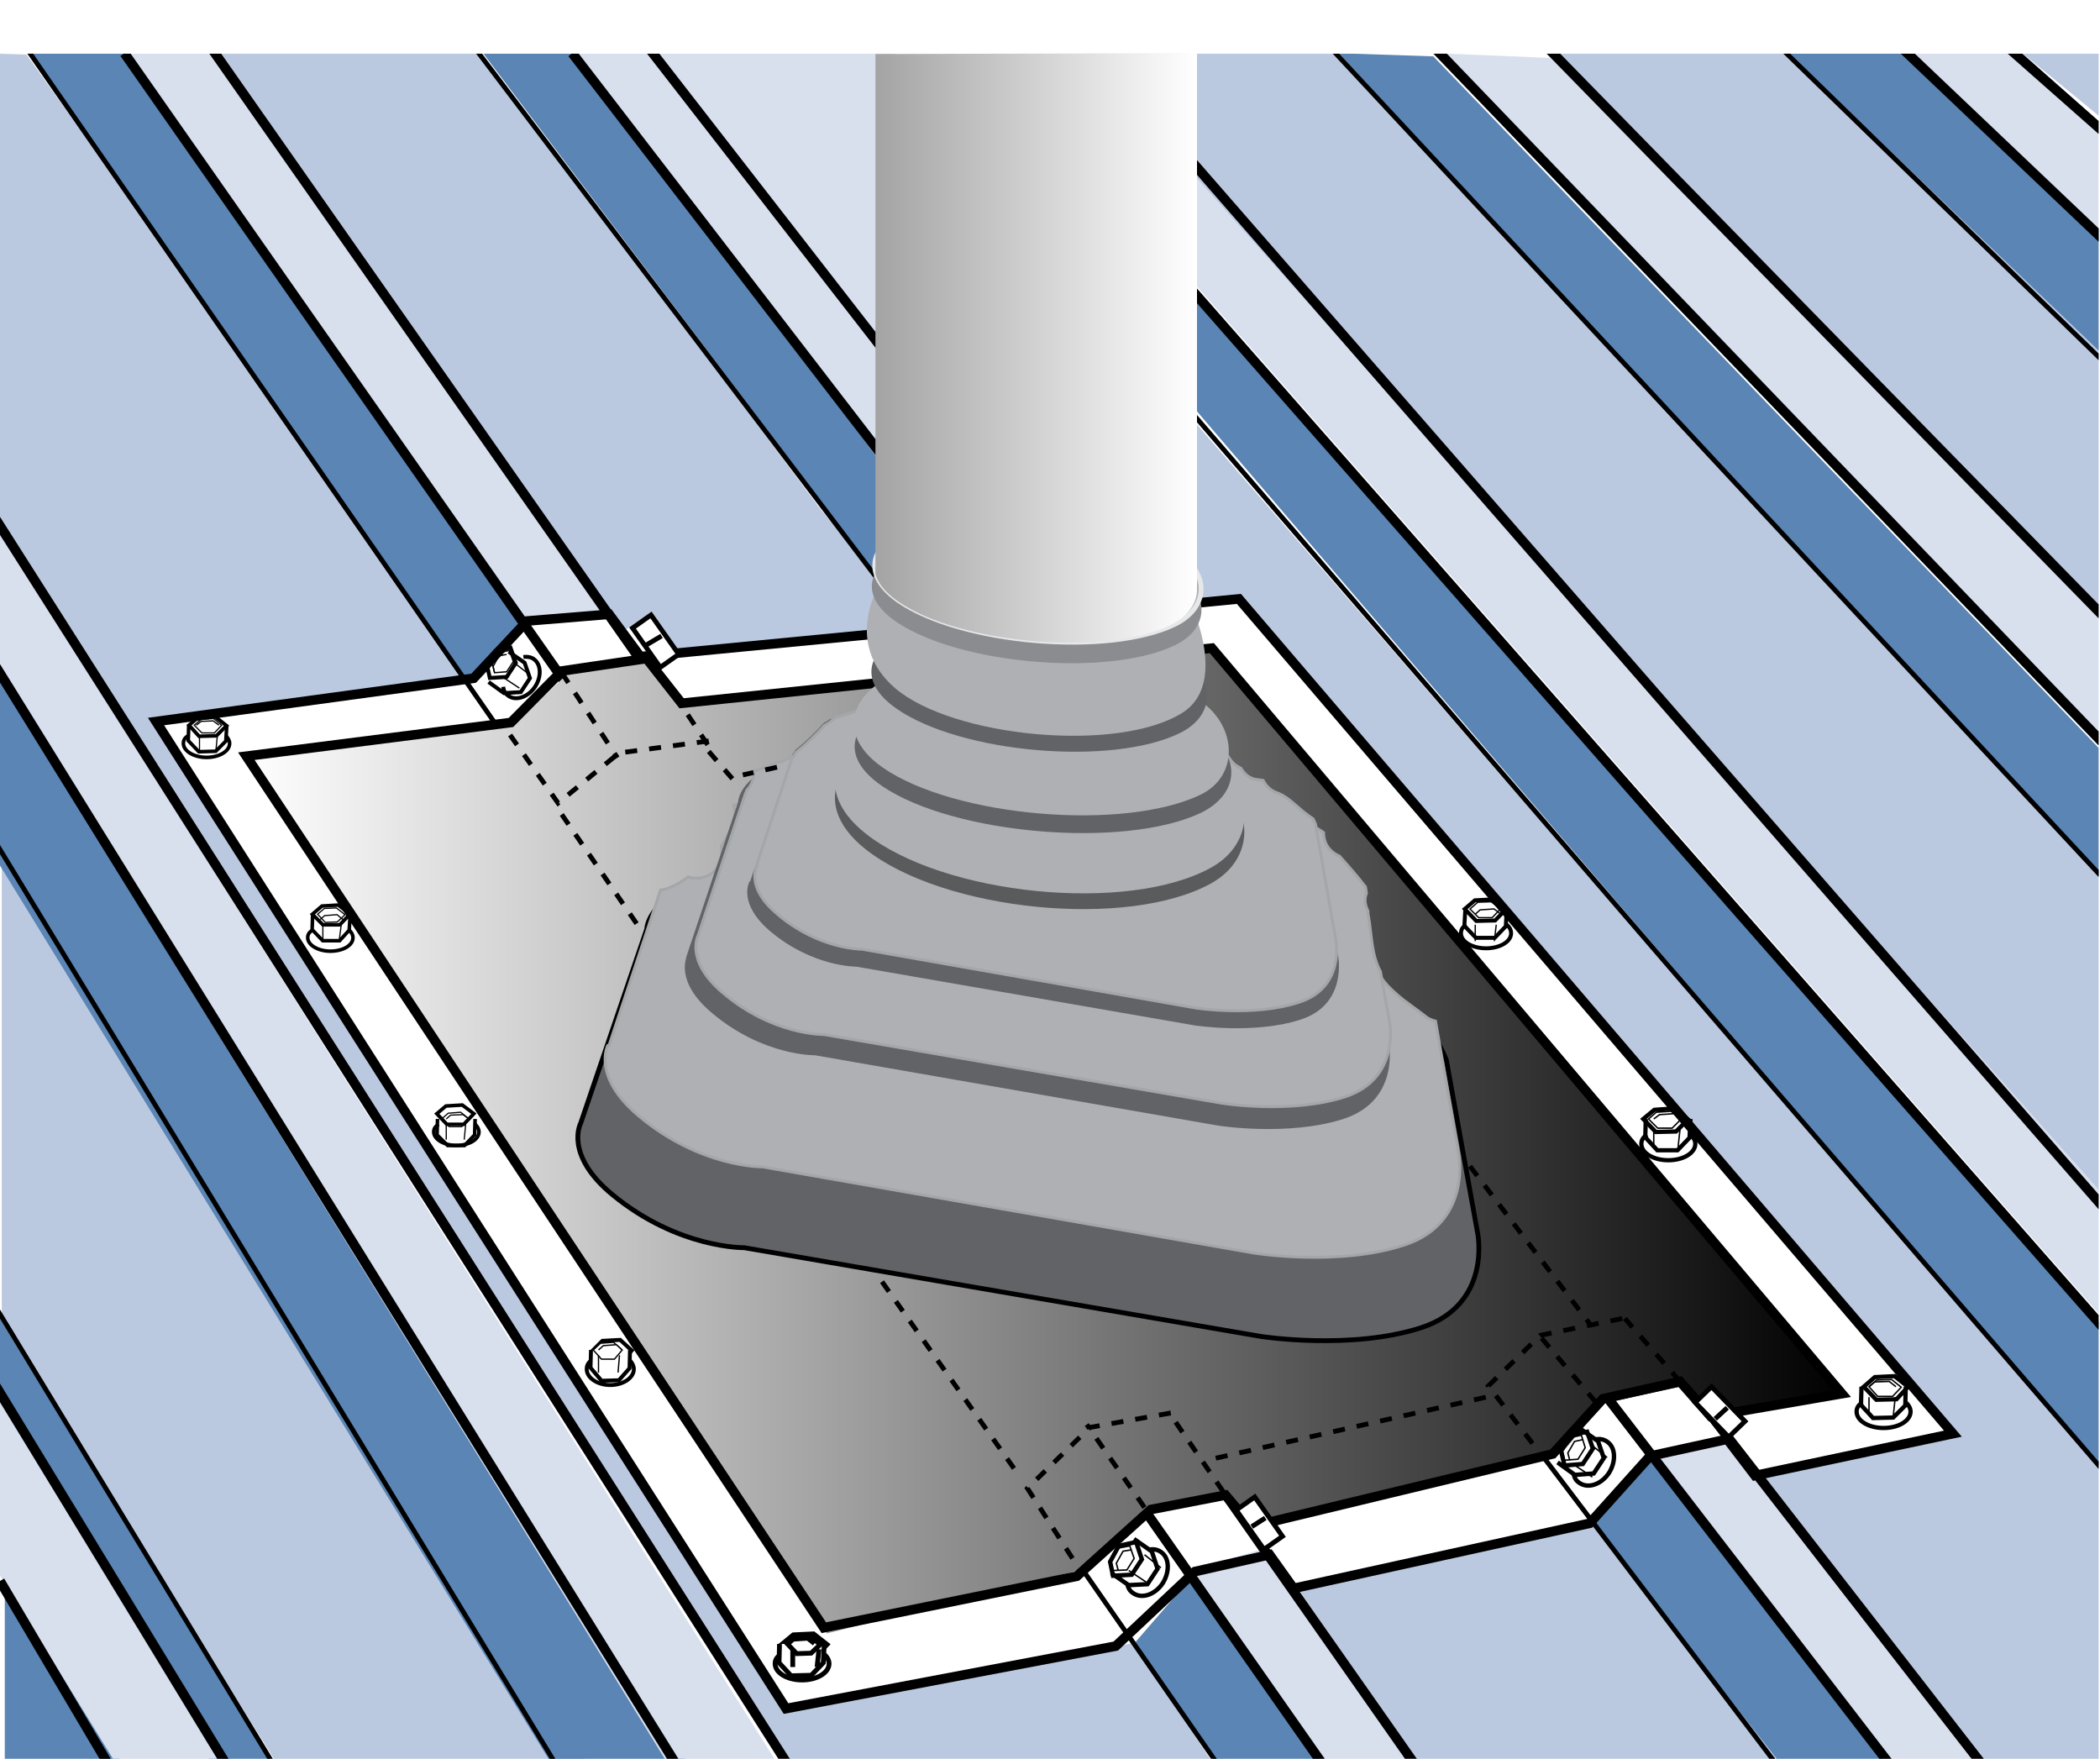 <?xml version="1.0" encoding="UTF-8"?>
<!-- Generator: Adobe Illustrator 23.0.0, SVG Export Plug-In . SVG Version: 6.00 Build 0)  -->
<svg width="400" height="335" version="1.1" viewBox="0 0 400 334.735" xml:space="preserve" xmlns="http://www.w3.org/2000/svg" xmlns:cc="http://creativecommons.org/ns#" xmlns:dc="http://purl.org/dc/elements/1.1/" xmlns:rdf="http://www.w3.org/1999/02/22-rdf-syntax-ns#" xmlns:xlink="http://www.w3.org/1999/xlink"><defs> 	 	 	 	 	 	 	 	 	  		 		<clipPath id="SVGID_2_"> 			<use width="100%" height="100%" xlink:href="#SVGID_1_"/> 		</clipPath> 		 		 		 		 		 		 		 		 		 		 		 		 		 		 		 		 			<linearGradient id="SVGID_21_" x1="156" x2="221" y1="7.58" y2="7.58" gradientTransform="matrix(-1 0 0 1 417 0)" gradientUnits="userSpaceOnUse"> 			<stop style="stop-color:#fff" offset="0"/> 			<stop offset="1"/> 		</linearGradient> 		 	 			 				<linearGradient id="SVGID_20_" x1="155" x2="222" y1="72.7" y2="72.7" gradientTransform="matrix(-.917 0 0 .917 370 -3.84)" gradientUnits="userSpaceOnUse"> 				<stop style="stop-color:#fff" offset="0"/> 				<stop style="stop-color:#A3A3A3" offset="1"/> 			</linearGradient> 			 		 			 			 		 			 		 			 			 		 			 		 			 			<mask id="SVGID_18_" x="190.7" y="147" width="78.3" height="29.9" maskUnits="userSpaceOnUse"> 				 			</mask> 			 		 			 		 			 			<mask id="SVGID_17_" x="186.7" y="154.9" width="85.1" height="38.4" maskUnits="userSpaceOnUse"> 				 			</mask> 			 		 			 			<mask id="SVGID_16_" x="169.2" y="147.8" width="121.6" height="66.1" maskUnits="userSpaceOnUse"> 				 			</mask> 			 		 			 			<mask id="SVGID_15_" x="165.5" y="149.4" width="128" height="71" maskUnits="userSpaceOnUse"> 				 			</mask> 			 		 			 			<mask id="SVGID_14_" x="154.7" y="153.1" width="150" height="84" maskUnits="userSpaceOnUse"> 				 			</mask> 			 		 			 			<mask id="SVGID_13_" x="153.7" y="158.1" width="151" height="83" maskUnits="userSpaceOnUse"> 				 			</mask> 			 		 			 			<mask id="SVGID_12_" x="139.1" y="168.9" width="177.8" height="96.6" maskUnits="userSpaceOnUse"> 				 			</mask> 			 		 			 			<clipPath id="SVGID_4_"> 				<use width="100%" height="100%" xlink:href="#SVGID_3_"/> 			</clipPath> 			 		 				 				 				 				 				 				 				 				 				 				 				 				 				 				 				 				 				 				 				 				 				 				 				 				 				 				 				 				 				 				 				 				 				 				 				 				 				 				 				 				 				 				 				 				 				 				 				 				 				<linearGradient id="SVGID_11_" x1="64.1" x2="397" y1="241" y2="241" gradientTransform="matrix(.917 0 0 .917 -12.2 -3.84)" gradientUnits="userSpaceOnUse"> 					<stop style="stop-color:#fff" offset="0"/> 					<stop offset="1"/> 				</linearGradient> 				 				 				 				 				 				 				 				 				 				 				 				 				 				 				 					 				 				 				 				 				 				 				 				 				 				 				 				 				 				 				 				 				 				 				 				 				 				 				 				 			 				 				 			 				 				 				 			 				 				 				 			 				 				 				 			 				 				 			 				 			 				 			 				 			 				 				<mask id="SVGID_19_" x="194.9" y="131.7" width="69.8" height="27.7" maskUnits="userSpaceOnUse"> 					 				</mask> 				 			 					 				 					 					 				 					 					 				 					 					 				 					 					 					 				 					 					 					 				 					 					 					 				 					 						 					 				 					 						 					 				 					 					 					 				 					 					 					 				 					 					 					 				 					 					 					 				 					 					 					 				 					 					 					 				 					 					 					 				 					 					 					 				 					 					<clipPath id="SVGID_6_"> 						<use width="100%" height="100%" xlink:href="#SVGID_5_"/> 					</clipPath> 					 				 						 						<clipPath id="SVGID_8_"> 							<use width="100%" height="100%" xlink:href="#SVGID_7_"/> 						</clipPath> 						 					 						 						 						 						 						 					 						 						 						 						 						 					 						 						 						 						 						 					 						 						 						 						 						 					 						 						 						 						 						 					 						 						 						 						 						 					 						 						 						 						 						 					 						 						 						 						 						 					 						 						 						 						 						 					 						 						 						 						 						 					 						 						 						 						 						 					 							 							 						<clipPath id="clipPath1670"><rect x="-.261" y="10.1" width="400" height="325" style="fill:#0ff"/></clipPath></defs> <style type="text/css"> 	.st0{fill:#FFFFFF;stroke:#000000;stroke-width:0.743;stroke-miterlimit:10;} 	.st1{fill:none;stroke:#000000;stroke-width:0.248;stroke-miterlimit:10;} 	.st2{clip-path:url(#SVGID_2_);} 	.st3{clip-path:url(#SVGID_4_);} 	.st4{fill:#BBC9E0;} 	.st5{fill:#D8DFED;} 	.st6{fill:#5A85B4;} 	.st7{fill-rule:evenodd;clip-rule:evenodd;fill:#D8DFED;} 	.st8{fill-rule:evenodd;clip-rule:evenodd;fill:#5A85B4;} 	.st9{fill:none;stroke:#000000;stroke-width:2.016;stroke-miterlimit:10;} 	.st10{fill:none;stroke:#000000;stroke-width:2;stroke-miterlimit:10;} 	.st11{fill:none;stroke:#000000;stroke-miterlimit:10;} 	.st12{clip-path:url(#SVGID_6_);} 	.st13{clip-path:url(#SVGID_8_);} 	.st14{fill:url(#SVGID_11_);} 	.st15{fill:none;stroke:#000000;stroke-width:2.023;stroke-miterlimit:10;} 	.st16{fill:none;stroke:#000000;stroke-width:0.75;stroke-miterlimit:10;} 	.st17{fill:none;stroke:#000000;stroke-width:0.25;stroke-miterlimit:10;} 	.st18{fill:#FFFFFF;stroke:#000000;stroke-miterlimit:10;} 	.st19{fill:none;stroke:#000000;stroke-width:0.743;stroke-miterlimit:10;} 	.st20{fill:#FFFFFF;stroke:#000000;stroke-width:0.818;stroke-miterlimit:10;} 	.st21{fill:#FFFFFF;stroke:#000000;stroke-width:0.273;stroke-miterlimit:10;} 	.st22{fill:none;stroke:#000000;stroke-width:0.816;stroke-miterlimit:10;} 	.st23{fill:none;stroke:#000000;stroke-width:0.272;stroke-miterlimit:10;} 	.st24{fill:none;stroke:#000000;stroke-width:0.911;stroke-miterlimit:10;} 	.st25{fill:none;stroke:#000000;stroke-width:0.303;stroke-miterlimit:10;} 	.st26{fill:none;stroke:#000000;stroke-width:0.885;stroke-miterlimit:10;} 	.st27{fill:none;stroke:#000000;stroke-width:0.295;stroke-miterlimit:10;} 	.st28{fill:none;stroke:#000000;stroke-width:0.823;stroke-miterlimit:10;} 	.st29{fill:none;stroke:#000000;stroke-width:0.274;stroke-miterlimit:10;} 	.st30{fill:none;stroke:#000000;stroke-miterlimit:10;stroke-dasharray:2.5;} 	.st31{fill:#FFFFFF;} 	.st32{clip-path:url(#SVGID_2_);fill:#626366;stroke:#000000;} 	.st33{filter:url(#Adobe_OpacityMaskFilter);} 	.st34{mask:url(#SVGID_12_);} 	.st35{fill:#AEB0B3;} 	.st36{fill:none;stroke:#A4A7A9;stroke-width:0.594;} 	.st37{filter:url(#Adobe_OpacityMaskFilter_1_);} 	.st38{mask:url(#SVGID_13_);} 	.st39{filter:url(#Adobe_OpacityMaskFilter_2_);} 	.st40{fill:#626366;} 	.st41{fill:none;stroke:#626366;stroke-width:0.486;} 	.st42{filter:url(#Adobe_OpacityMaskFilter_3_);} 	.st43{mask:url(#SVGID_14_);} 	.st44{filter:url(#Adobe_OpacityMaskFilter_4_);} 	.st45{filter:url(#Adobe_OpacityMaskFilter_5_);} 	.st46{mask:url(#SVGID_15_);} 	.st47{filter:url(#Adobe_OpacityMaskFilter_6_);} 	.st48{fill:none;stroke:#626366;stroke-width:0.408;} 	.st49{filter:url(#Adobe_OpacityMaskFilter_7_);} 	.st50{mask:url(#SVGID_16_);} 	.st51{filter:url(#Adobe_OpacityMaskFilter_8_);} 	.st52{mask:url(#SVGID_17_);} 	.st53{fill:#5A5B5D;} 	.st54{filter:url(#Adobe_OpacityMaskFilter_9_);} 	.st55{mask:url(#SVGID_18_);} 	.st56{filter:url(#Adobe_OpacityMaskFilter_10_);} 	.st57{mask:url(#SVGID_19_);} 	.st58{fill:#8A8C8F;} 	.st59{fill:none;stroke:#E6E7E8;} 	.st60{fill:url(#SVGID_20_);} 	.st61{clip-path:url(#SVGID_2_);fill:url(#SVGID_21_);stroke:#DBDCDD;stroke-width:0.998;} </style>   <path class="st61" transform="translate(-13.3 -34.7)" d="m196 7.6c0 3.3 14.6 6 32.7 6s32.7-2.7 32.7-6-14.6-6-32.7-6c-18 0-32.7 2.7-32.7 6z" clip-path="url(#SVGID_2_)" style="fill:url(#SVGID_21_);stroke-width:.998;stroke:#dbdcdd"/><path class="st32" transform="matrix(.917 0 0 .917 -12.2 -3.84)" d="m300 209c9.7 5.1 13.4 15.2 13.4 15.2l6.5 36s3 14.8-11.8 19.6c-14.6 4.7-33.2 1.8-33.2 1.8l-107-18.4s-13.7 0.2-27.3-11c-10.1-8.3-6.6-14.8-6.6-14.8l13.7-40.3s0-7.6 16-11.6c12.6-3.1 23.2 0.2 23.2 0.2l90.1 15.3s11.4 1.9 23.2 8z" clip-path="url(#SVGID_2_)" style="fill:#626366;stroke:#000"/><g clip-path="url(#clipPath1670)"><path d="m-0.261 10.1v90.3l151 235h80.1l-14.9-22.6-66.3 12.7-120-188 60.5-8.25-85.1-119zm42.1 0 76.8 110 4.77-2.93 5.23 7.52 47.7-4.13l-19.9-23.5-65.1-87.2zm165 0 193 217v-61.7l-146-156zm88.9 0 104 106v-51l-58.4-55.2zm89.6 0 14.4 11.8v-11.8zm-167 59.5-17.9 2.38 15.7 43.6 19.2-1.83 136 159-37.7 7.98 43.8 54.4h22.6v-55.9zm-218 90.1v91.7l51.9 83.6h59.3zm303 130-56.4 12.4 22.8 32.8h69z" style="fill:#bbc9e0;stroke-width:.917"/><path d="m5.41 10 82.4 119 2.29-0.458 10.3-10.9l-76.9-108zm86.6 0 79.2 105 8.44-13.3-69.5-91.7zm163 0 145 157v-24.4l-127-132zm85.6 0 59.3 56.8v-23.2l-36.6-33.6zm-123 33.5-7.52 13.8 190 222v-27.3zm-218 81.9v38.7l105 171h26zm0 125v16l40.4 68.9h11.7zm315 26.8-11.5 12.8 35.6 45.2h20.4zm-86.7 22-11.6 13.4 14.9 22.6h20.7zm-227 0.325v35.7h22.1z" style="fill:#5a85b4;stroke-width:.917"/><path d="m23.4 10 76.9 108 16.2-0.917-75.2-107zm86.6 0 61.1 82.5 8.89-12.7-55.6-69.9zm14.3 0 50.4 63.4-4.01-63.4zm149 0 127 132v-25.1l-105-106zm89.4 0 37 35.1v-21.5l-15.6-13.6zm-142 15.7-0.55 19.8 180 205v-23.6zm-221 75.2v28.1l127 206h20.9zm0 164v34.6l21.9 35.5h21.1zm329 8.56-14.9 3.48 44.6 58h17.1zm-88.4 21.5-13.1 3.94 24 36h17.4z" style="fill:#d8dfed;stroke-width:.917"/><path d="m267 2.49 150 156" style="fill:none;stroke-miterlimit:10;stroke-width:1.85;stroke:#000"/><path d="m90.5 9.09 248 327" style="fill:none;stroke-miterlimit:10;stroke-width:.917;stroke:#000"/><path d="m417 299-199-231" style="fill:none;stroke-miterlimit:10;stroke-width:.917;stroke:#000"/><path d="m413 244-197-226" style="fill:none;stroke-miterlimit:10;stroke-width:1.85;stroke:#000"/><path d="m414 268-202-230" style="fill:none;stroke-miterlimit:10;stroke-width:1.85;stroke:#000"/><path d="m124 9.55 254 327" style="fill:none;stroke-miterlimit:10;stroke-width:1.85;stroke:#000"/><path d="m109 10 251 326" style="fill:none;stroke-miterlimit:10;stroke-width:1.85;stroke:#000"/><path d="m232 336-227-327" style="fill:none;stroke-miterlimit:10;stroke-width:.917;stroke:#000"/><path d="m326-3.84 93.5 90.9" style="fill:none;stroke-miterlimit:10;stroke-width:.917;stroke:#000"/><path d="m-1.93 125 132 213" style="fill:none;stroke-miterlimit:10;stroke-width:1.85;stroke:#000"/><path d="m-1.93 97 152 239" style="fill:none;stroke-miterlimit:10;stroke-width:1.85;stroke:#000"/><path d="m23.7 10 229 327" style="fill:none;stroke-miterlimit:10;stroke-width:1.85;stroke:#000"/><path d="m40.3 9.09 230 328" style="fill:none;stroke-miterlimit:10;stroke-width:1.85;stroke:#000"/><path class="st9" d="m327 315" style="fill:none;stroke-miterlimit:10;stroke-width:1.85;stroke:#000"/><path class="st9" d="m91.4 12.6" style="fill:none;stroke-miterlimit:10;stroke-width:1.85;stroke:#000"/><path d="m418 135-131-134" style="fill:none;stroke-miterlimit:10;stroke-width:1.85;stroke:#000"/><path d="m422 43.8-52.9-46.7" style="fill:none;stroke-miterlimit:10;stroke-width:1.85;stroke:#000"/><path d="m422 65.8-70.7-67.2" style="fill:none;stroke-miterlimit:10;stroke-width:1.85;stroke:#000"/><path d="m320 264-14.7 3.21-7.7 9.26-58 13.2-6.42-4.58-14.2 3.21-11.6 10.2-49.9 12.5-111-167 51.4-6.05 11-10.5 14.3-1.83 5.41 7.79 102-9.63 121 142-24.8 3.58z" style="fill:url(#SVGID_11_);stroke-width:.917"/><path d="m329 274-14.7 3.21-11.5 12.8-56.4 12.4-4.58-6.42-14.2 3.21-15.1 14.2-62.8 11.9-120-188 60.5-8.25 10.2-10.9 15.6-1.28 5.96 8.07 114-11 136 159-37.7 7.98z" style="fill:none;stroke-miterlimit:10;stroke-width:1.83;stroke:#000"/><path d="m320 263-14.7 3.3-9.54 10.5-57.3 13.8-5.04-5.96-14.2 2.75-14.1 12.7-48.2 9.81-110-166 50.4-6.42 9.72-9.81 16.1-2.38 6.69 8.53 101-10.5 120 142-25 4.31z" style="fill:none;stroke-miterlimit:10;stroke-width:1.83;stroke:#000"/><path d="m148 165c-3.01 0.013-6.45 0.33-10.1 1.22-14.7 3.67-14.7 10.6-14.7 10.6l-12.6 37s-3.21 5.97 6.06 13.6c12.5 10.3 25.1 10.1 25.1 10.1l98.4 16.9s17.1 2.66 30.5-1.65c13.6-4.41 10.8-18 10.8-18l-5.97-33s-3.39-9.27-12.3-14c-10.8-5.6-21.3-7.34-21.3-7.34l-82.7-14s-4.6-1.43-11.2-1.4z" style="fill:#626366;stroke-width:.918;stroke:#000"/><path class="st15" d="m244 63.4" style="fill:none;stroke-miterlimit:10;stroke-width:1.85;stroke:#000"/><path d="m-2.85 157 110 181" style="fill:none;stroke-miterlimit:10;stroke-width:.917;stroke:#000"/><path class="st16" d="m43 140c0.458 0.458 0.734 0.917 0.734 1.47 0 1.47-1.93 2.66-4.4 2.66-2.38 0-4.4-1.19-4.4-2.66 0-0.642 0.275-1.1 0.917-1.47" style="fill:none;stroke-miterlimit:10;stroke-width:.688;stroke:#000"/><path d="m36 138 1.74-1.47 3.21-0.183 2.2 1.74-1.93 1.93-3.3 0.092z" style="fill:none;stroke-miterlimit:10;stroke-width:.688;stroke:#000"/><path d="m43.2 138-0.183 3.03-1.93 1.93-3.21 0.092-2.02-2.11 0.092-2.93" style="fill:none;stroke-miterlimit:10;stroke-width:.688;stroke:#000"/><path d="m37 138 1.28-1.1 2.38-0.183 1.56 1.28-1.38 1.47h-2.38z" style="fill:none;stroke-miterlimit:10;stroke-width:.229;stroke:#000"/><path d="m37.4 138 0.917-0.734 2.29-0.092 1.1 0.825" style="fill:none;stroke-miterlimit:10;stroke-width:.229;stroke:#000"/><path d="m38 140v2.84" style="fill:none;stroke-miterlimit:10;stroke-width:.229;stroke:#000"/><path d="m41.4 140-0.275 2.84" style="fill:none;stroke-miterlimit:10;stroke-width:.229;stroke:#000"/><path class="st18" d="m157 315c0.55 0.458 0.917 1.1 0.917 1.74 0 1.74-2.29 3.12-5.14 3.12s-5.14-1.38-5.14-3.12c0-0.734 0.367-1.28 1.1-1.74" style="fill:#fff;stroke-miterlimit:10;stroke-width:.917;stroke:#000"/><path d="m149 313 2.11-1.74 3.85-0.183 2.57 2.02-2.29 2.38h-3.85z" style="fill:#fff;stroke-miterlimit:10;stroke-width:.917;stroke:#000"/><path d="m157 313-0.183 3.58-2.29 2.38-3.85 0.092-2.29-2.48 0.092-3.58" style="fill:#fff;stroke-miterlimit:10;stroke-width:.917;stroke:#000"/><path d="m150 313 1.56-1.28 2.75-0.183 1.93 1.56-1.74 1.65-2.75 0.092z" style="fill:#fff;stroke-miterlimit:10;stroke-width:.917;stroke:#000"/><path d="m150 313 1.1-0.917 2.75-0.183 1.28 1.01" style="fill:#fff;stroke-miterlimit:10;stroke-width:.917;stroke:#000"/><path d="m151 314v3.39" style="fill:#fff;stroke-miterlimit:10;stroke-width:.917;stroke:#000"/><path d="m156 314-0.367 3.39" style="fill:#fff;stroke-miterlimit:10;stroke-width:.917;stroke:#000"/><path class="st19" d="m90.5 214c0.458 0.458 0.734 0.917 0.734 1.47 0 1.47-1.93 2.57-4.31 2.57s-4.31-1.19-4.31-2.57c0-0.642 0.275-1.01 0.917-1.47" style="fill:none;stroke-miterlimit:10;stroke-width:.681;stroke:#000"/><path d="m83.2 212 1.74-1.47 3.12-0.183 2.2 1.65-1.93 2.02h-3.21z" style="fill:none;stroke-miterlimit:10;stroke-width:.681;stroke:#000"/><path d="m90.5 213-0.092 3.03-1.93 2.02h-3.21l-2.02-2.02 0.092-3.03" style="fill:none;stroke-miterlimit:10;stroke-width:.681;stroke:#000"/><path d="m84.1 213 1.28-1.1 2.38-0.183 1.56 1.28-1.38 1.47h-2.38z" style="fill:none;stroke-miterlimit:10;stroke-width:.227;stroke:#000"/><path d="m85 213 0.825-0.734 2.38-0.092 1.1 0.825" style="fill:none;stroke-miterlimit:10;stroke-width:.227;stroke:#000"/><path d="m85 214v2.93" style="fill:none;stroke-miterlimit:10;stroke-width:.227;stroke:#000"/><path d="m88.7 214-0.275 2.93" style="fill:none;stroke-miterlimit:10;stroke-width:.227;stroke:#000"/><path class="st19" d="m66.5 177c0.458 0.458 0.734 0.917 0.734 1.47 0 1.47-1.93 2.57-4.31 2.57s-4.31-1.19-4.31-2.57c0-0.642 0.275-1.01 0.917-1.47" style="fill:none;stroke-miterlimit:10;stroke-width:.681;stroke:#000"/><path d="m59.5 174 1.83-1.56 3.12-0.183 2.2 1.74-1.93 2.02h-3.21z" style="fill:none;stroke-miterlimit:10;stroke-width:.681;stroke:#000"/><path d="m66.7 174-0.183 3.03-1.83 2.02h-3.21l-2.02-2.11 0.092-2.93" style="fill:none;stroke-miterlimit:10;stroke-width:.681;stroke:#000"/><path d="m60.5 174 1.28-1.1 2.29-0.092 1.65 1.28-1.47 1.38-2.29 0.092z" style="fill:none;stroke-miterlimit:10;stroke-width:.227;stroke:#000"/><path d="m61 175 0.825-0.734 2.38-0.183 1.1 0.917" style="fill:none;stroke-miterlimit:10;stroke-width:.227;stroke:#000"/><path d="m61.5 176v2.84" style="fill:none;stroke-miterlimit:10;stroke-width:.227;stroke:#000"/><path d="m65 176-0.367 2.84" style="fill:none;stroke-miterlimit:10;stroke-width:.227;stroke:#000"/><path class="st20" d="m120 259c0.458 0.458 0.734 1.1 0.734 1.65 0 1.65-2.02 3.03-4.49 3.03s-4.49-1.38-4.49-3.03c0-0.734 0.275-1.19 0.917-1.74" style="fill:#fff;stroke-miterlimit:10;stroke-width:.75;stroke:#000"/><path d="m113 257 1.74-1.74 3.39-0.183 2.2 2.02-2.02 2.29h-3.3z" style="fill:#fff;stroke-miterlimit:10;stroke-width:.75;stroke:#000"/><path d="m120 257-0.092 3.48-2.02 2.29-3.3 0.092-2.11-2.48 0.092-3.39" style="fill:#fff;stroke-miterlimit:10;stroke-width:.75;stroke:#000"/><path d="m113 257 1.38-1.28 2.48-0.183 1.65 1.47-1.47 1.74h-2.48z" style="fill:#fff;stroke-miterlimit:10;stroke-width:.25;stroke:#000"/><path d="m114 257 0.917-0.825 2.48-0.183 1.1 1.01" style="fill:#fff;stroke-miterlimit:10;stroke-width:.25;stroke:#000"/><path d="m114 258v3.3" style="fill:#fff;stroke-miterlimit:10;stroke-width:.25;stroke:#000"/><path d="m118 258-0.275 3.3" style="fill:#fff;stroke-miterlimit:10;stroke-width:.25;stroke:#000"/><path class="st22" d="m99.7 125c0.642-0.092 1.38 0 1.93 0.367 1.47 1.01 1.56 3.39 0.275 5.32s-3.58 2.75-5.04 1.74c-0.642-0.458-0.917-0.917-1.01-1.74" style="fill:none;stroke-miterlimit:10;stroke-width:.748;stroke:#000"/><path d="m93.3 129-0.55-2.48 1.56-2.66 2.93-0.642 1.01 2.93-1.74 2.66z" style="fill:none;stroke-miterlimit:10;stroke-width:.748;stroke:#000"/><path d="m96.9 124 3.03 2.11 1.01 2.93-1.74 2.66-3.21 0.183-2.93-2.11" style="fill:none;stroke-miterlimit:10;stroke-width:.748;stroke:#000"/><path d="m94.2 128-0.458-1.83 1.19-2.02 2.11-0.367 0.734 2.11-1.28 1.93z" style="fill:none;stroke-miterlimit:10;stroke-width:.249;stroke:#000"/><path d="m94.2 128-0.275-1.19 1.1-2.02 1.47-0.275" style="fill:none;stroke-miterlimit:10;stroke-width:.249;stroke:#000"/><path d="m96 129 2.93 1.93" style="fill:none;stroke-miterlimit:10;stroke-width:.249;stroke:#000"/><path d="m97.8 126 2.84 2.2" style="fill:none;stroke-miterlimit:10;stroke-width:.249;stroke:#000"/><path class="st24" d="m219 295c0.734-0.092 1.47 0 2.11 0.458 1.65 1.1 1.74 3.76 0.367 5.96-1.47 2.2-3.94 3.03-5.59 1.93-0.734-0.458-1.01-1.01-1.19-1.93" style="fill:none;stroke-miterlimit:10;stroke-width:.835;stroke:#000"/><path d="m212 300-0.55-2.66 1.65-3.03 3.3-0.734 1.1 3.3-1.93 2.93z" style="fill:none;stroke-miterlimit:10;stroke-width:.835;stroke:#000"/><path d="m216 293 3.39 2.38 1.1 3.3-1.93 2.93-3.58 0.183-3.3-2.29" style="fill:none;stroke-miterlimit:10;stroke-width:.835;stroke:#000"/><path d="m212 299-0.458-2.02 1.28-2.2 2.38-0.458 0.825 2.38-1.38 2.2z" style="fill:none;stroke-miterlimit:10;stroke-width:.279;stroke:#000"/><path d="m213 299-0.367-1.38 1.28-2.29 1.65-0.275" style="fill:none;stroke-miterlimit:10;stroke-width:.279;stroke:#000"/><path d="m215 299 3.3 2.2" style="fill:none;stroke-miterlimit:10;stroke-width:.279;stroke:#000"/><path d="m218 296 3.12 2.48" style="fill:none;stroke-miterlimit:10;stroke-width:.279;stroke:#000"/><path class="st24" d="m304 274c0.734-0.092 1.47 0 2.11 0.458 1.65 1.1 1.74 3.76 0.367 5.96-1.47 2.2-3.94 3.03-5.59 1.93-0.734-0.458-1.01-1.01-1.19-1.93" style="fill:none;stroke-miterlimit:10;stroke-width:.835;stroke:#000"/><path d="m298 279-0.642-2.75 1.74-3.03 3.21-0.642 1.1 3.21-1.93 2.93z" style="fill:none;stroke-miterlimit:10;stroke-width:.835;stroke:#000"/><path d="m301 272 3.39 2.38 1.1 3.21-1.93 2.93-3.58 0.275-3.3-2.38" style="fill:none;stroke-miterlimit:10;stroke-width:.835;stroke:#000"/><path d="m298 278-0.458-2.02 1.19-2.2 2.48-0.55 0.734 2.38-1.38 2.2z" style="fill:none;stroke-miterlimit:10;stroke-width:.279;stroke:#000"/><path d="m299 278-0.367-1.38 1.28-2.2 1.65-0.367" style="fill:none;stroke-miterlimit:10;stroke-width:.279;stroke:#000"/><path d="m300 279 3.3 2.2" style="fill:none;stroke-miterlimit:10;stroke-width:.279;stroke:#000"/><path d="m303 275 3.12 2.48" style="fill:none;stroke-miterlimit:10;stroke-width:.279;stroke:#000"/><path d="m239 285 5.28 7.49-3.52 2.49-5.28-7.49z" style="fill:#fff;stroke-miterlimit:10;stroke-width:.917;stroke:#000"/><path d="m241 289-2.57 1.65" style="fill:none;stroke-miterlimit:10;stroke-width:.917;stroke:#000"/><path d="m326 264 6.38 6.58-3.1 3-6.38-6.58z" style="fill:#fff;stroke-miterlimit:10;stroke-width:.917;stroke:#000"/><path d="m329 268-2.29 2.11" style="fill:none;stroke-miterlimit:10;stroke-width:.917;stroke:#000"/><path d="m124 117 5.28 7.49-3.52 2.49-5.28-7.49z" style="fill:#fff;stroke-miterlimit:10;stroke-width:.917;stroke:#000"/><path d="m126 121-2.93 1.74" style="fill:none;stroke-miterlimit:10;stroke-width:.917;stroke:#000"/><path class="st26" d="m363 267c0.55 0.458 0.917 1.1 0.917 1.74 0 1.74-2.29 3.12-5.14 3.12s-5.14-1.38-5.14-3.12c0-0.734 0.367-1.28 1.1-1.74" style="fill:none;stroke-miterlimit:10;stroke-width:.812;stroke:#000"/><path d="m355 264 2.11-1.83 3.76-0.183 2.57 2.02-2.2 2.38-3.85 0.092z" style="fill:none;stroke-miterlimit:10;stroke-width:.812;stroke:#000"/><path d="m363 264-0.092 3.58-2.29 2.29-3.85 0.092-2.29-2.48 0.092-3.48" style="fill:none;stroke-miterlimit:10;stroke-width:.812;stroke:#000"/><path d="m356 264 1.47-1.28 2.84-0.092 1.83 1.47-1.65 1.74h-2.84z" style="fill:none;stroke-miterlimit:10;stroke-width:.271;stroke:#000"/><path d="m356 264 1.1-0.917 2.75-0.092 1.28 1.01" style="fill:none;stroke-miterlimit:10;stroke-width:.271;stroke:#000"/><path d="m356 266v3.48" style="fill:none;stroke-miterlimit:10;stroke-width:.271;stroke:#000"/><path d="m361 266-0.367 3.48" style="fill:none;stroke-miterlimit:10;stroke-width:.271;stroke:#000"/><path class="st26" d="m322 216c0.55 0.458 0.917 1.1 0.917 1.74 0 1.74-2.29 3.12-5.14 3.12s-5.14-1.38-5.14-3.12c0-0.734 0.367-1.28 1.1-1.74" style="fill:none;stroke-miterlimit:10;stroke-width:.812;stroke:#000"/><path d="m313 213 2.11-1.74 3.76-0.275 2.66 2.11-2.29 2.29-3.85 0.092z" style="fill:none;stroke-miterlimit:10;stroke-width:.812;stroke:#000"/><path d="m322 213-0.183 3.58-2.29 2.38h-3.85l-2.29-2.48 0.092-3.48" style="fill:none;stroke-miterlimit:10;stroke-width:.812;stroke:#000"/><path d="m314 213 1.47-1.28 2.84-0.183 1.93 1.47-1.74 1.74h-2.75z" style="fill:none;stroke-miterlimit:10;stroke-width:.271;stroke:#000"/><path d="m315 213 1.1-0.825 2.75-0.183 1.28 1.01" style="fill:none;stroke-miterlimit:10;stroke-width:.271;stroke:#000"/><path d="m315 215v3.39" style="fill:none;stroke-miterlimit:10;stroke-width:.271;stroke:#000"/><path d="m320 215-0.367 3.39" style="fill:none;stroke-miterlimit:10;stroke-width:.271;stroke:#000"/><path class="st28" d="m287 176c0.55 0.458 0.825 1.01 0.825 1.65 0 1.56-2.11 2.84-4.77 2.84s-4.77-1.28-4.77-2.84c0-0.734 0.275-1.19 1.01-1.65" style="fill:none;stroke-miterlimit:10;stroke-width:.755;stroke:#000"/><path d="m279 173 1.93-1.65 3.48-0.183 2.48 1.83-2.11 2.2-3.58 0.092z" style="fill:none;stroke-miterlimit:10;stroke-width:.755;stroke:#000"/><path d="m287 173-0.183 3.3-2.11 2.2h-3.58l-2.2-2.29 0.183-3.21" style="fill:none;stroke-miterlimit:10;stroke-width:.755;stroke:#000"/><path d="m280 173 1.47-1.28 2.57-0.092 1.74 1.38-1.56 1.65h-2.57z" style="fill:none;stroke-miterlimit:10;stroke-width:.251;stroke:#000"/><path d="m281 174 0.917-0.825 2.66-0.183 1.19 0.917" style="fill:none;stroke-miterlimit:10;stroke-width:.251;stroke:#000"/><path d="m281 176v3.12" style="fill:none;stroke-miterlimit:10;stroke-width:.251;stroke:#000"/><path d="m285 176-0.367 3.12" style="fill:none;stroke-miterlimit:10;stroke-width:.251;stroke:#000"/><path d="m-0.004 301 20.4 34.5" style="fill:none;stroke-miterlimit:10;stroke-width:1.85;stroke:#000"/><path d="m-1.93 262 45.8 75.2" style="fill:none;stroke-miterlimit:10;stroke-width:1.85;stroke:#000"/><path d="m-1.93 247 54.6 89.9" style="fill:none;stroke-miterlimit:10;stroke-width:.917;stroke:#000"/><path d="m218 287-11-15.8" style="fill:none;stroke-dasharray:2.292;stroke-miterlimit:10;stroke-width:.917;stroke:#000"/><path d="m233 284-10.4-15.2" style="fill:none;stroke-dasharray:2.292;stroke-miterlimit:10;stroke-width:.917;stroke:#000"/><path d="m107 128 10.6 16.2" style="fill:none;stroke-dasharray:2.292;stroke-miterlimit:10;stroke-width:.917;stroke:#000"/><path d="m131 136 4.68 7.06" style="fill:none;stroke-dasharray:2.292;stroke-miterlimit:10;stroke-width:.917;stroke:#000"/><path d="m304 267-10.4-12.3" style="fill:none;stroke-dasharray:2.292;stroke-miterlimit:10;stroke-width:.917;stroke:#000"/><path d="m320 263-10.5-12" style="fill:none;stroke-dasharray:2.292;stroke-miterlimit:10;stroke-width:.917;stroke:#000"/><path d="m135 141-17.1 2.29-11.6 9.54-11-15.6" style="fill:none;stroke-dasharray:2.292;stroke-miterlimit:10;stroke-width:.917;stroke:#000"/><path d="m223 269-15.4 2.75-11.9 11.6 9.9 15.4" style="fill:none;stroke-dasharray:2.292;stroke-miterlimit:10;stroke-width:.917;stroke:#000"/><path d="m309 251-15.6 3.21-9.9 9.63 10.2 13.3" style="fill:none;stroke-dasharray:2.292;stroke-miterlimit:10;stroke-width:.917;stroke:#000"/><path d="m248 3.13 160 172" style="fill:none;stroke-miterlimit:10;stroke-width:.917;stroke:#000"/><path class="st11" d="m413 181" style="fill:none;stroke-miterlimit:10;stroke-width:.917;stroke:#000"/><path class="st35" d="m116 199 9.81-29.6c0.642-0.092 1.28-0.275 1.93-0.55 1.19-0.458 2.29-1.19 3.3-1.93 1.38 0.367 2.84 0.275 4.03-0.367 2.02-1.19 2.75-3.39 2.29-5.5 1.01-1.38 1.74-3.03 2.38-4.77 0.367-1.1 0.275-2.2 0-3.03 0.734-0.183 1.47-0.458 2.2-0.642 10.9-2.84 20.2 0.183 20.2 0.183l78.2 13.7s9.63 1.65 19.7 6.97c0 0.092 0.092 0.092 0.092 0.183 0 0.275 0 0.642 0.092 0.917 0.734 4.13 0.55 8.44 3.21 12 2.2 2.84 5.5 4.86 8.07 6.88 0.55 0.458 1.19 0.734 1.93 0.917l4.4 25.1s2.66 13.2-10.2 17.5c-12.7 4.22-28.9 1.56-28.9 1.56l-93.5-16.4s-11.9 0.183-23.7-9.81c-8.8-7.43-5.78-13.3-5.78-13.3z" style="fill:#aeb0b3;stroke-width:.917"/><path class="st36" d="m116 199 9.81-29.6c0.642-0.092 1.28-0.275 1.93-0.55 1.19-0.458 2.29-1.19 3.3-1.93 1.38 0.367 2.84 0.275 4.03-0.367 2.02-1.19 2.75-3.39 2.29-5.5 1.01-1.38 1.74-3.03 2.38-4.77 0.367-1.1 0.275-2.2 0-3.03 0.734-0.183 1.47-0.458 2.2-0.642 10.9-2.84 20.2 0.183 20.2 0.183l78.2 13.7s9.63 1.65 19.7 6.97c0 0.092 0.092 0.092 0.092 0.183 0 0.275 0 0.642 0.092 0.917 0.734 4.13 0.55 8.44 3.21 12 2.2 2.84 5.5 4.86 8.07 6.88 0.55 0.458 1.19 0.734 1.93 0.917l4.4 25.1s2.66 13.2-10.2 17.5c-12.7 4.22-28.9 1.56-28.9 1.56l-93.5-16.4s-11.9 0.183-23.7-9.81c-8.8-7.43-5.78-13.3-5.78-13.3z" style="fill:none;stroke-width:.545;stroke:#a4a7a9"/><path class="st40" d="m131 182 9.81-29.3s0-5.59 11.5-8.44c8.99-2.29 16.6 0.183 16.6 0.183l64.5 11.2s8.16 1.38 16.6 5.87c5.87 3.12 8.71 8.89 9.45 10.5 0.092 0.458 0.183 0.825 0.367 1.19l0.183 1.01v0.183c0.55 3.12 0.55 6.33 1.65 9.17l2.66 15s2.2 10.7-8.44 14.2c-10.5 3.39-23.8 1.28-23.8 1.28l-76.8-13.4s-9.81 0.183-19.5-7.98c-7.24-6.05-4.68-10.7-4.68-10.7z" style="fill:#626366;stroke-width:.917"/><path class="st41" d="m131 182 9.81-29.3s0-5.59 11.5-8.44c8.99-2.29 16.6 0.183 16.6 0.183l64.5 11.2s8.16 1.38 16.6 5.87c5.87 3.12 8.71 8.89 9.45 10.5 0.092 0.458 0.183 0.825 0.367 1.19l0.183 1.01v0.183c0.55 3.12 0.55 6.33 1.65 9.17l2.66 15s2.2 10.7-8.44 14.2c-10.5 3.39-23.8 1.28-23.8 1.28l-76.8-13.4s-9.81 0.183-19.5-7.98c-7.24-6.05-4.68-10.7-4.68-10.7z" style="fill:none;stroke-width:.446;stroke:#626366"/><path class="st35" d="m142 151c0.092-0.183 0.183-0.367 0.275-0.642 0.275-0.275 0.55-0.642 0.734-1.01 0.458-0.825 0.642-1.74 0.642-2.66 0.092 0 0.275 0 0.367-0.092 1.1-0.275 2.2-0.734 3.21-1.19 0.458-0.183 0.917-0.367 1.47-0.458 1.47-0.367 2.38-1.28 2.93-2.29 1.01-0.825 2.02-1.65 2.93-2.57 8.71-2.11 15.9 0.275 15.9 0.275l63.6 11.2s8.07 1.38 16.4 5.87c0.55 0.275 1.1 0.642 1.65 1.01 0 2.2 1.28 3.76 3.03 4.49 1.19 1.38 2.38 2.66 3.58 4.13 0.458 0.55 0.917 1.19 1.38 1.74l0.183 1.19c-0.458 1.1-0.275 2.29 0.275 3.39 0 0.275 0 0.642 0.092 0.917 0.642 3.67 0.55 7.43 2.29 10.6l1.74 9.63s2.11 10.7-8.34 14.2c-10.3 3.39-23.5 1.28-23.5 1.28l-75.9-13.1s-9.72 0.183-19.3-7.98c-7.15-6.05-4.68-10.8-4.68-10.8z" style="fill:#aeb0b3;stroke-width:.917"/><path class="st36" d="m142 151c0.092-0.183 0.183-0.367 0.275-0.642 0.275-0.275 0.55-0.642 0.734-1.01 0.458-0.825 0.642-1.74 0.642-2.66 0.092 0 0.275 0 0.367-0.092 1.1-0.275 2.2-0.734 3.21-1.19 0.458-0.183 0.917-0.367 1.47-0.458 1.47-0.367 2.38-1.28 2.93-2.29 1.01-0.825 2.02-1.65 2.93-2.57 8.71-2.11 15.9 0.275 15.9 0.275l63.6 11.2s8.07 1.38 16.4 5.87c0.55 0.275 1.1 0.642 1.65 1.01 0 2.2 1.28 3.76 3.03 4.49 1.19 1.38 2.38 2.66 3.58 4.13 0.458 0.55 0.917 1.19 1.38 1.74l0.183 1.19c-0.458 1.1-0.275 2.29 0.275 3.39 0 0.275 0 0.642 0.092 0.917 0.642 3.67 0.55 7.43 2.29 10.6l1.74 9.63s2.11 10.7-8.34 14.2c-10.3 3.39-23.5 1.28-23.5 1.28l-75.9-13.1s-9.72 0.183-19.3-7.98c-7.15-6.05-4.68-10.8-4.68-10.8z" style="fill:none;stroke-width:.545;stroke:#a4a7a9"/><path class="st40" d="m143 168 8.16-24.4c0.183-0.275 0.367-0.458 0.458-0.734 1.93-1.56 3.76-3.3 5.41-5.14 0.367-0.183 0.734-0.367 1.01-0.642 0.825-0.275 1.74-0.55 2.75-0.825 7.52-1.93 13.9 0.183 13.9 0.183l54.1 9.35s6.79 1.1 13.9 4.95c5.87 3.12 8.07 9.26 8.07 9.26l3.94 22s1.83 9.08-7.06 11.9c-8.71 2.84-20 1.1-20 1.1l-64.5-11.2s-8.25 0.092-16.3-6.69c-6.14-5.23-3.94-9.17-3.94-9.17z" style="fill:#626366;stroke-width:.917"/><path class="st48" d="m143 168 8.16-24.4c0.183-0.275 0.367-0.458 0.458-0.734 1.93-1.56 3.76-3.3 5.41-5.14 0.367-0.183 0.734-0.367 1.01-0.642 0.825-0.275 1.74-0.55 2.75-0.825 7.52-1.93 13.9 0.183 13.9 0.183l54.1 9.35s6.79 1.1 13.9 4.95c5.87 3.12 8.07 9.26 8.07 9.26l3.94 22s1.83 9.08-7.06 11.9c-8.71 2.84-20 1.1-20 1.1l-64.5-11.2s-8.25 0.092-16.3-6.69c-6.14-5.23-3.94-9.17-3.94-9.17z" style="fill:none;stroke-width:.374;stroke:#626366"/><path class="st35" d="m144 165 6.88-20.8c0.275-0.275 0.55-0.642 0.734-1.01 1.93-1.56 3.76-3.3 5.41-5.14 0.734-0.367 1.38-0.825 2.02-1.47 2.11-0.734 4.31-1.28 6.6-1.83 1.38-0.367 2.38-1.19 2.93-2.38 4.03 0.092 6.79 0.917 6.79 0.917l53.5 9.35s2.02 0.367 5.04 1.28c0.458 0.734 1.01 1.47 1.83 1.93 0.183 0.092 0.458 0.275 0.642 0.367 0.642 1.1 1.65 1.93 2.84 2.11 0.458 0.092 0.917 0.092 1.38 0.183 0.55 1.1 1.47 2.02 2.93 2.48 1.47 0.55 3.12 2.11 4.49 3.3 0.734 0.55 1.38 1.1 2.11 1.56 0.275 0.642 0.458 1.01 0.458 1.01l3.85 22s1.83 9.08-6.97 11.9c-8.62 2.84-19.7 1.1-19.7 1.1l-63.6-11.2s-8.16 0.092-16.1-6.69c-6.05-5.04-3.94-8.99-3.94-8.99z" style="fill:#aeb0b3;stroke-width:.917"/><path class="st36" d="m144 165 6.88-20.8c0.275-0.275 0.55-0.642 0.734-1.01 1.93-1.56 3.76-3.3 5.41-5.14 0.734-0.367 1.38-0.825 2.02-1.47 2.11-0.734 4.31-1.28 6.6-1.83 1.38-0.367 2.38-1.19 2.93-2.38 4.03 0.092 6.79 0.917 6.79 0.917l53.5 9.35s2.02 0.367 5.04 1.28c0.458 0.734 1.01 1.47 1.83 1.93 0.183 0.092 0.458 0.275 0.642 0.367 0.642 1.1 1.65 1.93 2.84 2.11 0.458 0.092 0.917 0.092 1.38 0.183 0.55 1.1 1.47 2.02 2.93 2.48 1.47 0.55 3.12 2.11 4.49 3.3 0.734 0.55 1.38 1.1 2.11 1.56 0.275 0.642 0.458 1.01 0.458 1.01l3.85 22s1.83 9.08-6.97 11.9c-8.62 2.84-19.7 1.1-19.7 1.1l-63.6-11.2s-8.16 0.092-16.1-6.69c-6.05-5.04-3.94-8.99-3.94-8.99z" style="fill:none;stroke-width:.545;stroke:#a4a7a9"/><path class="st53" d="m231 148c8.16 5.69 7.98 15.5-0.275 20.1-15.8 8.8-51 5.32-65.9-6.51-11.6-9.26-4.22-19.6 8.34-22.1 16.6-3.3 42.1-2.38 57.9 8.53z" style="fill:#5a5b5d;stroke-width:.917"/><path class="st35" d="m231 145c8.16 5.69 7.98 15.5-0.275 20.1-15.8 8.8-51 5.32-65.9-6.51-11.6-9.26-4.22-19.6 8.34-22.1 16.7-3.3 42.2-2.38 57.9 8.53z" style="fill:#aeb0b3;stroke-width:.917"/><path class="st40" d="m229 139c7.52 4.4 7.34 12-0.275 15.7-14.5 6.88-47 4.13-60.6-5.04-10.7-7.24-3.85-15.2 7.7-17.2 15.3-2.57 38.8-1.83 53.2 6.6z" style="fill:#626366;stroke-width:.917"/><path class="st35" d="m228 133c7.52 4.49 8.34 14.5 0.734 18.2-14.5 7.06-47 4.31-60.6-5.14-10.7-7.43-4.4-17.1 7.15-19.1 15.2-2.57 38.2-2.57 52.7 6.05z" style="fill:#aeb0b3;stroke-width:.917"/><path class="st40" d="m225 125c6.69 4.13 6.51 11.2-0.275 14.5-12.9 6.33-41.8 3.85-54-4.68-9.54-6.69-3.39-14.1 6.88-16 13.6-2.38 34.5-1.74 47.4 6.14z" style="fill:#626366;stroke-width:.917"/><path class="st35" d="m226 113s8.62 16.6-0.734 22.6c-12.3 7.79-43.9 4.68-54.8-4.68-9.9-8.53-3.03-19.5-3.03-19.5z" style="fill:#aeb0b3;stroke-width:.917"/><path class="st58" d="m224 109c6.6 3.94 6.42 10.6-0.275 13.8-12.7 6.05-41 3.67-53-4.49-9.35-6.42-3.39-13.6 6.79-15.2 13.3-2.29 33.8-1.65 46.5 5.87z" style="fill:#8a8c8f;stroke-width:.917"/><path class="st35" d="m224 105c6.51 3.94 6.33 10.6-0.275 13.8-12.6 6.05-40.6 3.67-52.5-4.49-9.26-6.42-3.3-13.6 6.69-15.2 13.2-2.29 33.5-1.65 46 5.87z" style="fill:#aeb0b3;stroke-width:.917"/><path class="st59" d="m224 105c6.51 3.94 6.33 10.6-0.275 13.8-12.6 6.05-40.6 3.67-52.5-4.49-9.26-6.42-3.3-13.6 6.69-15.2 13.2-2.29 33.5-1.65 46 5.87z" style="fill:none;stroke-width:.917;stroke:#e6e7e8"/><path class="st60" d="m228 10v102c0.092 2.66-1.65 5.23-4.95 6.88-12.4 6.05-40.2 3.67-51.9-4.4-2.57-1.74-3.94-3.58-4.4-5.32v-99" style="fill:url(#SVGID_20_);stroke-width:.917"/><path d="m107 155 15.5 22.6" style="fill:none;stroke-dasharray:2.292;stroke-miterlimit:10;stroke-width:.917;stroke:#000"/><path d="m135 143 5.32 6.14" style="fill:none;stroke-dasharray:2.292;stroke-miterlimit:10;stroke-width:.917;stroke:#000"/><path class="st30" d="m-10.2 213" style="fill:none;stroke-dasharray:2.292;stroke-miterlimit:10;stroke-width:.917;stroke:#000"/><path class="st30" d="m-12.9 207" style="fill:none;stroke-dasharray:2.292;stroke-miterlimit:10;stroke-width:.917;stroke:#000"/><path d="m168 244 26.3 37.2" style="fill:none;stroke-dasharray:2.292;stroke-miterlimit:10;stroke-width:.917;stroke:#000"/><path d="m283 266-52.7 11.9" style="fill:none;stroke-dasharray:2.292;stroke-miterlimit:10;stroke-width:.917;stroke:#000"/><path d="m280 222 23.1 30.4" style="fill:none;stroke-dasharray:2.292;stroke-miterlimit:10;stroke-width:.917;stroke:#000"/><path d="m148 146-6.51 1.47" style="fill:none;stroke-dasharray:2.292;stroke-miterlimit:10;stroke-width:.917;stroke:#000"/></g><path class="st32" transform="translate(0 -.133)" d="m300 209c9.7 5.1 13.4 15.2 13.4 15.2l6.5 36s3 14.8-11.8 19.6c-14.6 4.7-33.2 1.8-33.2 1.8l-107-18.4s-13.7 0.2-27.3-11c-10.1-8.3-6.6-14.8-6.6-14.8l13.7-40.3s0-7.6 16-11.6c12.6-3.1 23.2 0.2 23.2 0.2l90.1 15.3s11.4 1.9 23.2 8z" clip-path="url(#SVGID_2_)" style="fill:#626366;stroke:#000"/></svg>
